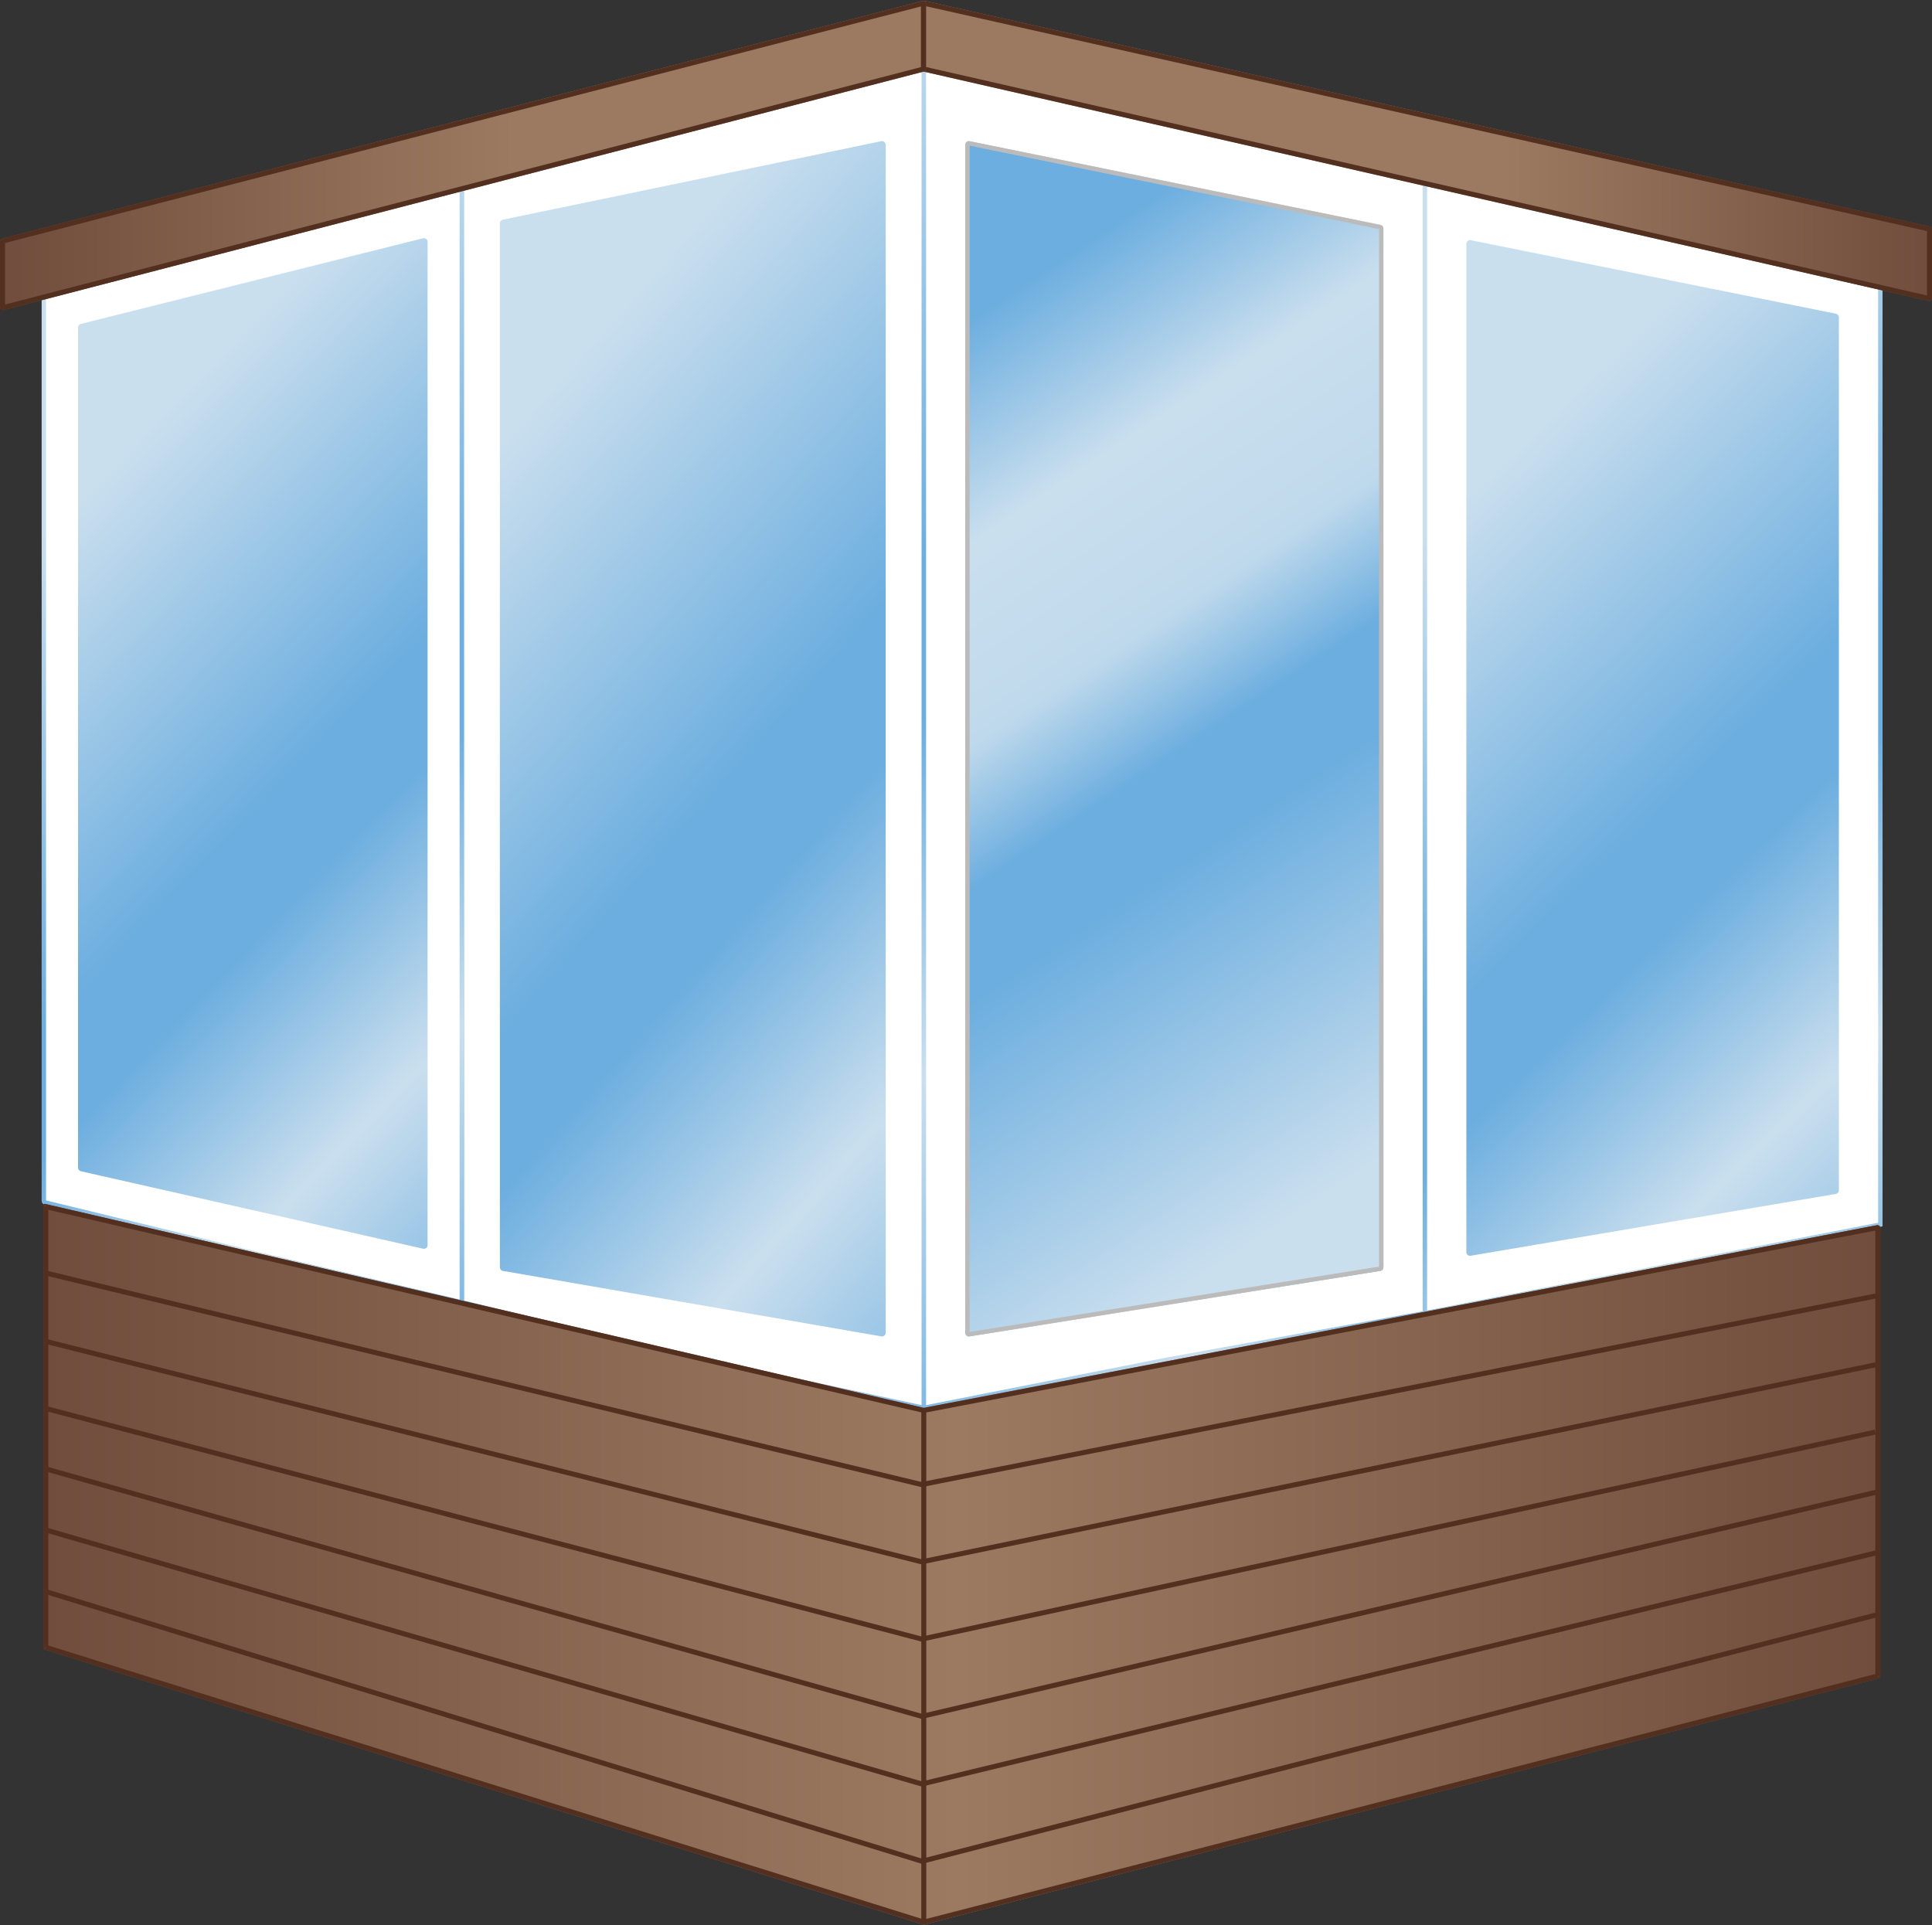 <svg width="2000" height="1993" viewBox="0 0 2000 1993" fill="none" xmlns="http://www.w3.org/2000/svg">
<rect x="0" y="0" width="2000" height="1993" fill="#333333" stroke="none"/>
<path fill-rule="evenodd" clip-rule="evenodd" d="M956.273 72.161C956.273 71.518 956.87 71.042 957.497 71.186L1473.86 189.404C1474.55 189.562 1475.04 190.176 1475.04 190.884V1358.11C1475.04 1358.84 1474.52 1359.47 1473.79 1359.6L1208.16 1407.59L958.086 1457.06C957.148 1457.25 956.273 1456.53 956.273 1455.57V1443.83V1407.59V139.32V94.024V72.161ZM1428.62 235.064C1429.33 235.208 1429.84 235.83 1429.84 236.551V266.147V1311.9C1429.84 1312.65 1429.29 1313.28 1428.56 1313.4L1003.24 1381.23C1002.31 1381.38 1001.48 1380.67 1001.48 1379.73V770.699V755.929V149.876C1001.48 148.916 1002.36 148.197 1003.3 148.389L1428.62 235.064Z" fill="white"/>
<path d="M1429.84 266.147V236.551C1429.84 235.83 1429.33 235.208 1428.62 235.064L1003.3 148.389C1002.36 148.197 1001.48 148.916 1001.48 149.876V755.929V770.699V1379.73C1001.48 1380.67 1002.31 1381.38 1003.24 1381.23L1428.56 1313.4C1429.29 1313.28 1429.84 1312.65 1429.84 1311.9V266.147Z" fill="url(#paint0_linear_217_3355)"/>
<path fill-rule="evenodd" clip-rule="evenodd" d="M953.997 72.161C953.997 70.056 955.954 68.497 958.006 68.967L1474.37 187.185C1476.1 187.58 1477.32 189.115 1477.32 190.885V1358.11C1477.32 1359.94 1476.01 1361.52 1474.2 1361.84L1208.6 1409.83L1208.56 1409.84L958.529 1459.3C956.183 1459.76 953.997 1457.96 953.997 1455.57V72.161ZM958.552 73.764V1454.65L1207.74 1405.36L1207.75 1405.35L1472.77 1357.47V191.49L958.552 73.764ZM999.203 149.877C999.203 147.477 1001.4 145.679 1003.76 146.158L1429.08 232.833C1430.84 233.193 1432.11 234.748 1432.11 236.552V1311.9C1432.11 1313.77 1430.76 1315.36 1428.92 1315.65L1003.6 1383.48C1001.29 1383.85 999.203 1382.07 999.203 1379.73V149.877ZM1003.76 150.807V1378.84L1427.56 1311.25V237.172L1003.76 150.807Z" fill="url(#paint1_linear_217_3355)"/>
<path d="M1429.84 266.148V236.553C1429.84 235.831 1429.33 235.209 1428.62 235.065L1003.3 148.39C1002.36 148.199 1001.48 148.918 1001.48 149.878V755.93V770.701V1379.73C1001.48 1380.67 1002.32 1381.38 1003.24 1381.23L1428.56 1313.4C1429.29 1313.28 1429.84 1312.65 1429.84 1311.9V266.148Z" fill="url(#paint2_linear_217_3355)"/>
<path fill-rule="evenodd" clip-rule="evenodd" d="M999.203 149.879C999.203 147.478 1001.4 145.68 1003.76 146.16L1429.08 232.834C1430.84 233.195 1432.11 234.749 1432.11 236.553V1311.9C1432.11 1313.77 1430.76 1315.36 1428.92 1315.65L1003.6 1383.48C1001.29 1383.85 999.203 1382.07 999.203 1379.73V149.879ZM1003.76 150.808V1378.85L1427.56 1311.25V237.173L1003.76 150.808Z" fill="#BBBBBB"/>
<path fill-rule="evenodd" clip-rule="evenodd" d="M1946.53 297.91C1946.53 297.201 1946.04 296.586 1945.35 296.429L1476.9 190.101C1475.95 189.885 1475.04 190.607 1475.04 191.581L1475.04 1357.53C1475.04 1358.49 1475.91 1359.2 1476.85 1359.02L1946.53 1267.66V318.816V297.91ZM1522.07 250.865C1521.13 250.676 1520.25 251.395 1520.25 252.354V1296.22C1520.25 1297.16 1521.09 1297.88 1522.02 1297.72L1900.06 1233.71C1900.79 1233.59 1901.32 1232.96 1901.32 1232.22L1901.32 328.508C1901.32 327.785 1900.81 327.163 1900.1 327.02L1522.07 250.865Z" fill="white"/>
<path d="M1520.25 252.354C1520.25 251.395 1521.13 250.676 1522.07 250.865L1900.1 327.02C1900.81 327.163 1901.32 327.785 1901.32 328.508L1901.32 1232.22C1901.32 1232.96 1900.79 1233.59 1900.06 1233.71L1522.02 1297.72C1521.09 1297.88 1520.25 1297.16 1520.25 1296.22V252.354Z" fill="url(#paint3_linear_217_3355)"/>
<path fill-rule="evenodd" clip-rule="evenodd" d="M1477.32 192.533L1944.25 298.517V1265.78L1477.32 1356.61L1477.32 192.533ZM1477.4 187.881C1475.03 187.342 1472.77 189.147 1472.77 191.582L1472.77 1357.53C1472.77 1359.92 1474.94 1361.71 1477.29 1361.26L1948.81 1269.54V297.911C1948.81 296.138 1947.58 294.602 1945.85 294.209L1477.4 187.881ZM1522.53 253.282L1899.05 329.13L1899.05 1231.58L1522.53 1295.33V253.282ZM1522.52 248.634C1520.17 248.161 1517.97 249.957 1517.97 252.355V1296.22C1517.97 1298.57 1520.08 1300.36 1522.4 1299.97L1900.44 1235.96C1902.26 1235.65 1903.6 1234.07 1903.6 1232.22L1903.6 328.509C1903.6 326.702 1902.33 325.145 1900.55 324.788L1522.52 248.634Z" fill="url(#paint4_linear_217_3355)"/>
<path fill-rule="evenodd" clip-rule="evenodd" d="M956.273 72.196C956.273 71.543 955.657 71.065 955.025 71.227L479.198 193.382C478.526 193.554 478.057 194.16 478.057 194.853V1346.93C478.057 1347.63 478.537 1348.24 479.219 1348.4L724.079 1407.6L954.437 1457.03C955.382 1457.23 956.273 1456.51 956.273 1455.54V1443.83V1407.6V139.32V94.025V72.196ZM520.939 229.66C520.235 229.807 519.73 230.427 519.73 231.147V266.148V1311.92C519.73 1312.66 520.261 1313.29 520.989 1313.41L912.824 1381.21C913.752 1381.37 914.601 1380.65 914.601 1379.71V770.7V755.93V149.884C914.601 148.922 913.717 148.202 912.774 148.397L520.939 229.66Z" fill="white"/>
<path d="M519.73 266.148V231.147C519.73 230.427 520.235 229.807 520.939 229.66L912.774 148.397C913.717 148.202 914.601 148.922 914.601 149.884V755.93V770.7V1379.71C914.601 1380.65 913.752 1381.37 912.824 1381.21L520.989 1313.41C520.261 1313.29 519.73 1312.66 519.73 1311.92V266.148Z" fill="url(#paint5_linear_217_3355)"/>
<path fill-rule="evenodd" clip-rule="evenodd" d="M958.551 72.197C958.551 70.056 956.532 68.49 954.459 69.023L478.632 191.178C476.953 191.608 475.78 193.121 475.78 194.854V1346.93C475.78 1348.68 476.98 1350.21 478.684 1350.62L723.544 1409.81L723.572 1409.82L723.601 1409.82L953.959 1459.25C956.322 1459.76 958.551 1457.96 958.551 1455.54V72.197ZM953.996 73.843V1454.6L724.614 1405.38L724.557 1405.37L480.334 1346.33V195.442L953.996 73.843ZM916.878 149.885C916.878 147.479 914.668 145.68 912.312 146.169L520.477 227.432C518.716 227.797 517.452 229.349 517.452 231.148V1311.92C517.452 1313.77 518.781 1315.34 520.601 1315.66L912.436 1383.45C914.756 1383.85 916.878 1382.07 916.878 1379.71V149.885ZM912.324 150.818V1378.81L522.007 1311.28V231.766L912.324 150.818Z" fill="url(#paint6_linear_217_3355)"/>
<path fill-rule="evenodd" clip-rule="evenodd" d="M478.058 196.292C478.058 195.299 477.12 194.574 476.159 194.823L46.523 306.195C45.853 306.369 45.386 306.973 45.386 307.665V1243.29C45.386 1243.99 45.865 1244.6 46.545 1244.76L267.977 1298.56L476.191 1347.68C477.144 1347.91 478.058 1347.18 478.058 1346.2V1334.6V1298.56V257.416V212.355V196.292ZM84.239 337.521C83.563 337.69 83.089 338.297 83.089 338.994V383.588V1208.79C83.089 1209.5 83.581 1210.12 84.272 1210.27L438.501 1290.47C439.45 1290.68 440.354 1289.96 440.354 1288.99V885.531V870.837V250.349C440.354 249.361 439.425 248.636 438.467 248.876L84.239 337.521Z" fill="white"/>
<path d="M83.089 383.588V338.994C83.089 338.297 83.563 337.69 84.239 337.521L438.467 248.876C439.425 248.636 440.354 249.361 440.354 250.349V870.837V885.531V1288.99C440.354 1289.96 439.45 1290.68 438.501 1290.47L84.272 1210.27C83.581 1210.12 83.089 1209.5 83.089 1208.79V383.588Z" fill="url(#paint7_linear_217_3355)"/>
<path fill-rule="evenodd" clip-rule="evenodd" d="M480.335 196.29C480.335 193.807 477.991 191.993 475.587 192.616L45.952 303.988C44.278 304.422 43.109 305.932 43.109 307.662V1243.29C43.109 1245.04 44.306 1246.56 46.008 1246.97L267.439 1300.77L267.454 1300.77L475.668 1349.9C478.051 1350.46 480.335 1348.65 480.335 1346.2V196.29ZM475.781 197.27V1345.24L268.514 1296.34L268.5 1296.34L47.663 1242.69V308.249L475.781 197.27ZM442.631 250.346C442.631 247.877 440.31 246.065 437.914 246.664L83.686 335.309C81.997 335.732 80.812 337.25 80.812 338.991V1208.79C80.812 1210.56 82.04 1212.1 83.769 1212.49L437.998 1292.69C440.372 1293.22 442.631 1291.42 442.631 1288.99V250.346ZM438.077 251.319V1288.04L85.367 1208.18V339.583L438.077 251.319Z" fill="url(#paint8_linear_217_3355)"/>
<path d="M2000 308.635C2000 310.547 1998.22 311.964 1996.36 311.538L955.815 74.029C954.461 73.719 953.5 72.515 953.5 71.125V3.722C953.5 1.813 955.269 0.398 957.131 0.816L1997.68 234.557C1999.03 234.862 2000 236.069 2000 237.463V308.635Z" fill="url(#paint9_linear_217_3355)"/>
<path fill-rule="evenodd" clip-rule="evenodd" d="M1994.83 305.884V239.218L958.672 6.462V69.376L1994.83 305.884ZM1996.36 311.538C1998.22 311.964 2000 310.547 2000 308.635V237.463C2000 236.069 1999.03 234.862 1997.68 234.557L957.131 0.816C955.269 0.398 953.5 1.813 953.5 3.722V71.125C953.5 72.515 954.461 73.719 955.815 74.029L1996.36 311.538Z" fill="#522F1F"/>
<path d="M0 318.11C0 320.058 1.84 321.482 3.725 320.993L956.269 74.08C957.583 73.74 958.5 72.554 958.5 71.197V3.847C958.5 1.9 956.662 0.476 954.777 0.963L2.233 246.996C0.919 247.336 0 248.522 0 249.88V318.11Z" fill="url(#paint10_linear_217_3355)"/>
<path fill-rule="evenodd" clip-rule="evenodd" d="M5.172 315.275V251.579L953.328 6.679V69.5L5.172 315.275ZM3.725 320.993C1.84 321.482 0 320.058 0 318.11V249.88C0 248.522 0.919 247.336 2.233 246.996L954.777 0.963C956.662 0.476 958.5 1.9 958.5 3.847V71.197C958.5 72.554 957.583 73.74 956.269 74.08L3.725 320.993Z" fill="#522F1F"/>
<path fill-rule="evenodd" clip-rule="evenodd" d="M956.282 1992.5V1457.41L1942.99 1268.34C1944.83 1267.99 1946.53 1269.4 1946.53 1271.27L1946.51 1735.81C1946.51 1736.5 1946.04 1737.1 1945.37 1737.28L956.282 1992.5Z" fill="url(#paint11_linear_217_3355)"/>
<path d="M956.282 1457.41V1992.5L45.922 1707.58C45.289 1707.39 44.858 1706.8 44.858 1706.14V1247.78C44.858 1246.8 45.767 1246.08 46.719 1246.3L956.282 1457.41Z" fill="url(#paint12_linear_217_3355)"/>
<path fill-rule="evenodd" clip-rule="evenodd" d="M958.868 1462.18L1941.36 1273.92L1941.34 1732.98L958.868 1986.5V1462.18ZM953.697 1986.28V1462.12L50.029 1252.38V1703.45L953.697 1986.28ZM956.282 1992.5L1945.37 1737.28C1946.04 1737.1 1946.51 1736.5 1946.51 1735.81L1946.53 1271.27C1946.53 1269.4 1944.83 1267.99 1942.99 1268.34L956.282 1457.41L46.719 1246.3C45.767 1246.08 44.858 1246.8 44.858 1247.78V1706.14C44.858 1706.8 45.289 1707.39 45.922 1707.58L956.282 1992.5ZM46.376 1706.14L46.695 1705.12C47.14 1705.26 47.444 1705.67 47.444 1706.14H46.376ZM46.376 1247.78H47.444C47.444 1248.47 46.804 1248.98 46.134 1248.82L46.376 1247.78ZM1944.99 1735.81H1943.92C1943.92 1735.32 1944.25 1734.89 1944.72 1734.77L1944.99 1735.81Z" fill="#522F1F"/>
<path d="M955.675 1539.93L47.393 1320.52L48.607 1315.49L956.889 1534.9L955.675 1539.93Z" fill="#522F1F"/>
<path d="M955.624 1699.91L48.342 1461L49.658 1456L956.941 1694.91L955.624 1699.91Z" fill="#522F1F"/>
<path d="M47.28 1586.49L955.562 1849.9L957.002 1844.93L48.72 1581.52L47.28 1586.49Z" fill="#522F1F"/>
<path d="M955.651 1619.92L46.369 1391.01L47.631 1385.99L956.914 1614.91L955.651 1619.92Z" fill="#522F1F"/>
<path d="M46.297 1522.99L955.579 1779.9L956.985 1774.93L47.703 1518.01L46.297 1522.99Z" fill="#522F1F"/>
<path d="M955.521 1929.89L46.239 1649.97L47.761 1645.03L957.043 1924.94L955.521 1929.89Z" fill="#522F1F"/>
<path d="M956.26 1539.04L1942.86 1344.05L1941.74 1339L955.142 1534L956.26 1539.04Z" fill="#522F1F"/>
<path d="M956.306 1699.03L1941.91 1485.03L1940.7 1480.01L955.096 1694L956.306 1699.03Z" fill="#522F1F"/>
<path d="M1942.96 1610.02L956.365 1849.01L955.037 1844.01L1941.64 1605.02L1942.96 1610.02Z" fill="#522F1F"/>
<path d="M956.281 1619.04L1943.88 1415.04L1942.72 1410L955.121 1614L956.281 1619.04Z" fill="#522F1F"/>
<path d="M1943.95 1547.02L956.348 1779.02L955.054 1774.01L1942.65 1542.02L1943.95 1547.02Z" fill="#522F1F"/>
<path d="M956.402 1929L1944 1674.01L1942.6 1669.03L955 1924.02L956.402 1929Z" fill="#522F1F"/>
<defs>
<linearGradient id="paint0_linear_217_3355" x1="1215.45" y1="231.97" x2="418.459" y2="997.298" gradientUnits="userSpaceOnUse">
<stop stop-color="#CADFEE"/>
<stop offset="0.387" stop-color="#6CAEDF"/>
<stop offset="0.487" stop-color="#6CAEDF"/>
<stop offset="0.72" stop-color="#CADFEE"/>
<stop offset="1" stop-color="#6CAEDF"/>
</linearGradient>
<linearGradient id="paint1_linear_217_3355" x1="1215.45" y1="230.221" x2="415.673" y2="1002.43" gradientUnits="userSpaceOnUse">
<stop stop-color="#CADFEE"/>
<stop offset="0.387" stop-color="#6CAEDF"/>
<stop offset="0.487" stop-color="#6CAEDF"/>
<stop offset="0.72" stop-color="#CADFEE"/>
<stop offset="1" stop-color="#6CAEDF"/>
</linearGradient>
<linearGradient id="paint2_linear_217_3355" x1="1532" y1="1133.38" x2="1000.03" y2="333.127" gradientUnits="userSpaceOnUse">
<stop stop-color="#CADFEE"/>
<stop offset="0.387" stop-color="#6CAEDF"/>
<stop offset="0.487" stop-color="#6CAEDF"/>
<stop offset="0.617" stop-color="#BFD9EC"/>
<stop offset="0.797" stop-color="#CADFEE"/>
<stop offset="1" stop-color="#6CAEDF"/>
</linearGradient>
<linearGradient id="paint3_linear_217_3355" x1="1710.98" y1="325.7" x2="2383.37" y2="1021.44" gradientUnits="userSpaceOnUse">
<stop stop-color="#CADFEE"/>
<stop offset="0.387" stop-color="#6CAEDF"/>
<stop offset="0.487" stop-color="#6CAEDF"/>
<stop offset="0.72" stop-color="#CADFEE"/>
<stop offset="1" stop-color="#6CAEDF"/>
</linearGradient>
<linearGradient id="paint4_linear_217_3355" x1="1710.98" y1="323.952" x2="2385.85" y2="1026.26" gradientUnits="userSpaceOnUse">
<stop stop-color="#CADFEE"/>
<stop offset="0.387" stop-color="#6CAEDF"/>
<stop offset="0.487" stop-color="#6CAEDF"/>
<stop offset="0.72" stop-color="#CADFEE"/>
<stop offset="1" stop-color="#6CAEDF"/>
</linearGradient>
<linearGradient id="paint5_linear_217_3355" x1="717.357" y1="231.997" x2="1509.08" y2="932.867" gradientUnits="userSpaceOnUse">
<stop stop-color="#CADFEE"/>
<stop offset="0.387" stop-color="#6CAEDF"/>
<stop offset="0.487" stop-color="#6CAEDF"/>
<stop offset="0.72" stop-color="#CADFEE"/>
<stop offset="1" stop-color="#6CAEDF"/>
</linearGradient>
<linearGradient id="paint6_linear_217_3355" x1="717.359" y1="230.249" x2="1512.26" y2="938.312" gradientUnits="userSpaceOnUse">
<stop stop-color="#CADFEE"/>
<stop offset="0.387" stop-color="#6CAEDF"/>
<stop offset="0.487" stop-color="#6CAEDF"/>
<stop offset="0.72" stop-color="#CADFEE"/>
<stop offset="1" stop-color="#6CAEDF"/>
</linearGradient>
<linearGradient id="paint7_linear_217_3355" x1="261.895" y1="328.55" x2="924.975" y2="966.927" gradientUnits="userSpaceOnUse">
<stop stop-color="#CADFEE"/>
<stop offset="0.387" stop-color="#6CAEDF"/>
<stop offset="0.487" stop-color="#6CAEDF"/>
<stop offset="0.72" stop-color="#CADFEE"/>
<stop offset="1" stop-color="#6CAEDF"/>
</linearGradient>
<linearGradient id="paint8_linear_217_3355" x1="261.897" y1="326.798" x2="927.748" y2="972.04" gradientUnits="userSpaceOnUse">
<stop stop-color="#CADFEE"/>
<stop offset="0.387" stop-color="#6CAEDF"/>
<stop offset="0.487" stop-color="#6CAEDF"/>
<stop offset="0.72" stop-color="#CADFEE"/>
<stop offset="1" stop-color="#6CAEDF"/>
</linearGradient>
<linearGradient id="paint9_linear_217_3355" x1="956.274" y1="156.185" x2="2000" y2="156.185" gradientUnits="userSpaceOnUse">
<stop offset="0.576" stop-color="#9C7A61"/>
<stop offset="1" stop-color="#704D3C"/>
</linearGradient>
<linearGradient id="paint10_linear_217_3355" x1="956.62" y1="160.981" x2="0" y2="160.981" gradientUnits="userSpaceOnUse">
<stop offset="0.443" stop-color="#9C7A61"/>
<stop offset="1" stop-color="#704D3C"/>
</linearGradient>
<linearGradient id="paint11_linear_217_3355" x1="1946.53" y1="1619.19" x2="44.858" y2="1619.19" gradientUnits="userSpaceOnUse">
<stop stop-color="#704D3C"/>
<stop offset="0.503" stop-color="#9C7A61"/>
<stop offset="1" stop-color="#704D3C"/>
</linearGradient>
<linearGradient id="paint12_linear_217_3355" x1="1946.53" y1="1619.19" x2="44.858" y2="1619.19" gradientUnits="userSpaceOnUse">
<stop stop-color="#704D3C"/>
<stop offset="0.503" stop-color="#9C7A61"/>
<stop offset="1" stop-color="#704D3C"/>
</linearGradient>
</defs>
</svg>
